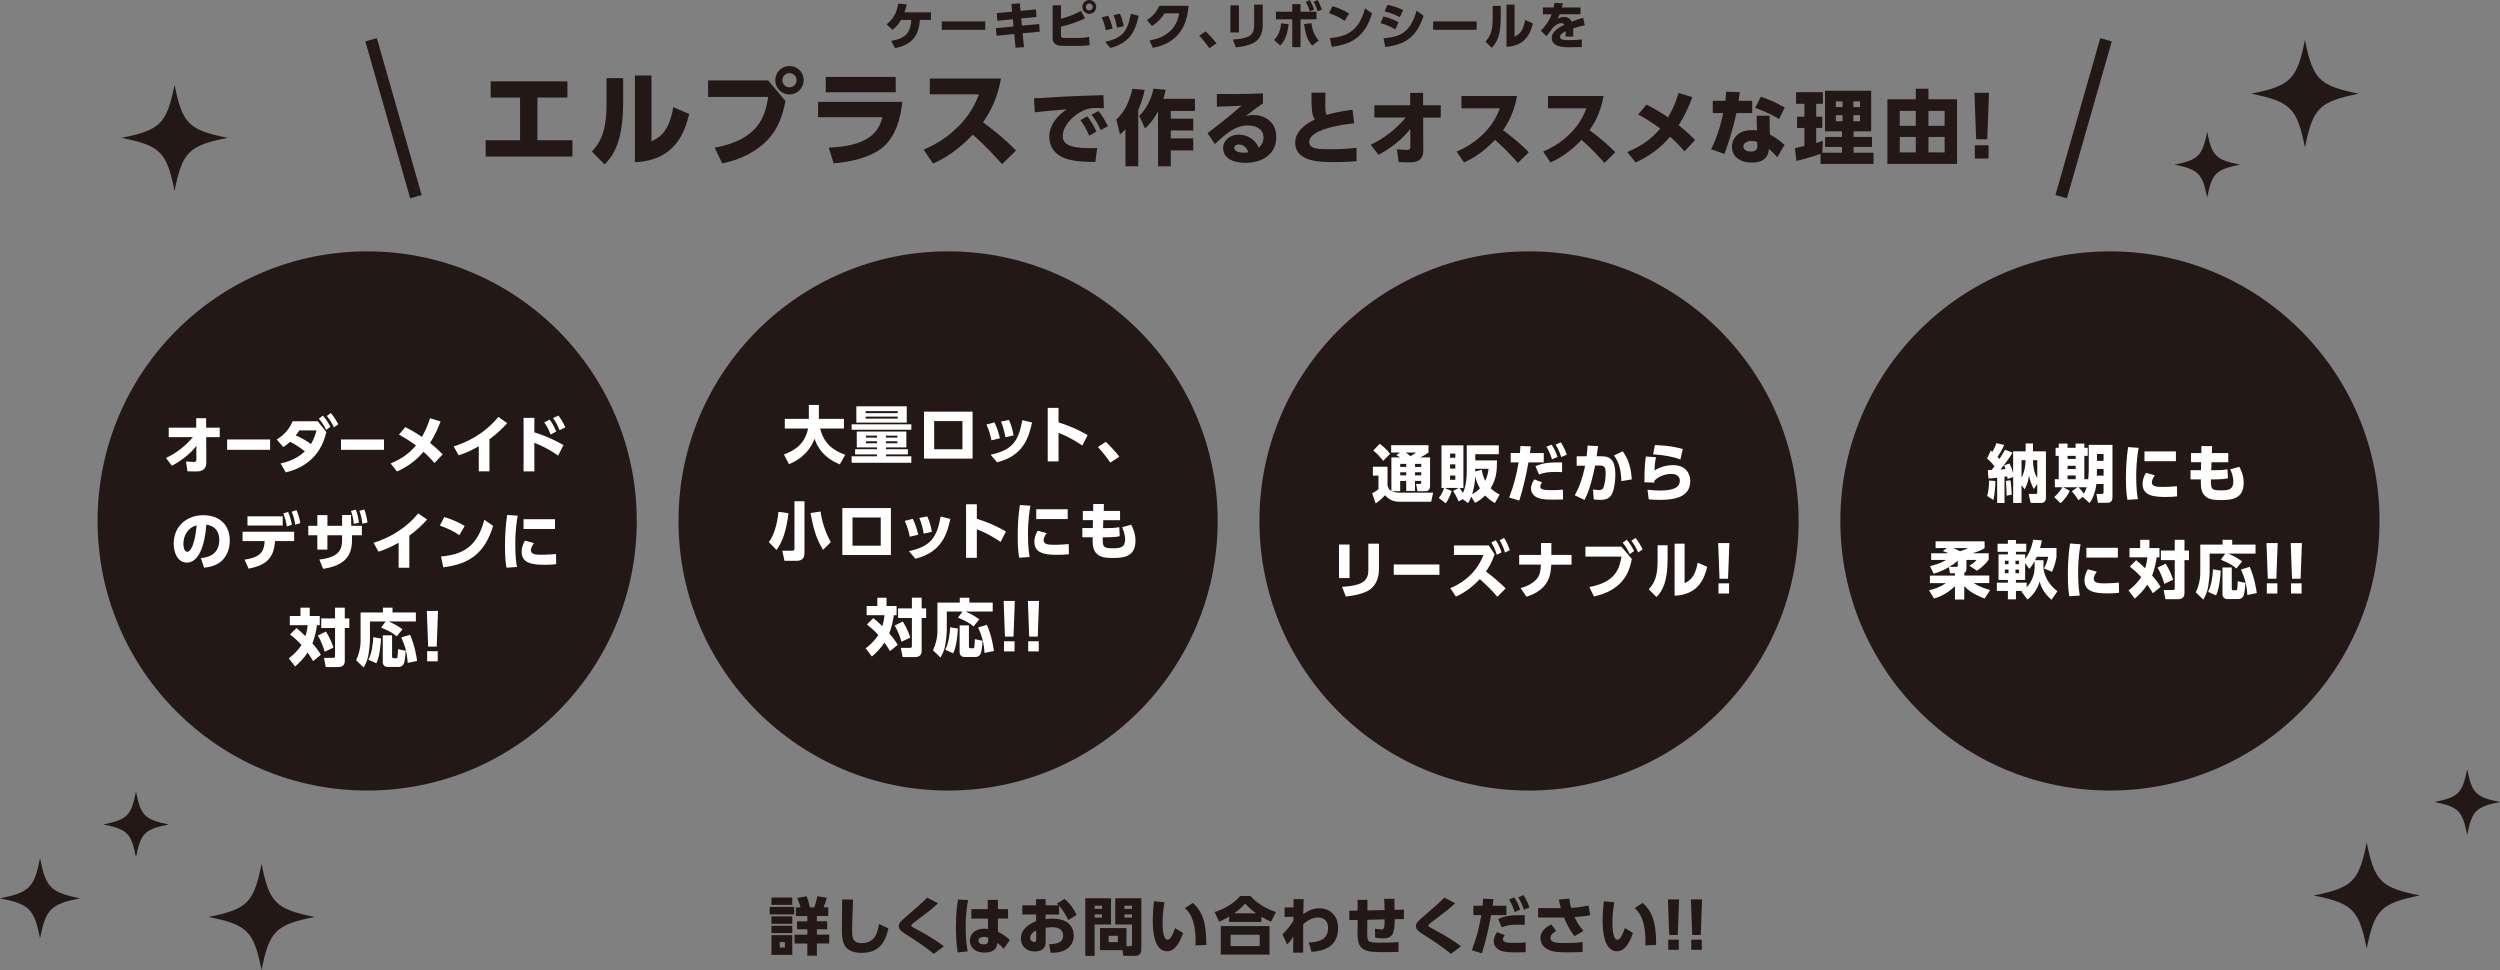 <?xml version="1.0" encoding="UTF-8"?><svg id="_デザイン" xmlns="http://www.w3.org/2000/svg" viewBox="0 0 836.45 324.56"><rect x="0" y="0" width="836.45" height="324.56" fill="#808080" stroke="none"/><defs><style>.cls-1{fill:#fff;}.cls-2{fill:#231815;}.cls-3{fill:none;stroke:#231815;stroke-miterlimit:10;stroke-width:4px;}</style></defs><g><path class="cls-2" d="M179.81,46.92h11.72v5.46h-29.04v-5.46h11.51v-14.28h-9.83v-5.42h25.68v5.42h-10.04v14.28Z"/><path class="cls-2" d="M208.5,33.97c0,11.83-2.48,17.42-6.23,21.03l-4.23-4.3c3.74-4.09,4.9-8.36,4.9-16.23v-8.33h5.56v7.84Zm9.48,13.3c2.24-1.05,5.88-2.8,7.28-11.41l5.32,2.27c-1.47,6.19-4.76,15.6-18.16,16.13V25.26h5.56v22.01Z"/><path class="cls-2" d="M257,26.91l5.81,6.89c-.98,5.04-2.55,9.31-5.81,12.81-3.39,3.64-8.57,6.72-15.36,8.05l-2.52-5.25c14.62-2.69,16.86-10.32,17.91-16.97h-20.12v-5.53h20.08Zm11.9-.07c0,2.62-2.13,4.76-4.76,4.76s-4.76-2.13-4.76-4.76,2.13-4.76,4.76-4.76,4.76,2.1,4.76,4.76Zm-7.14,0c0,1.33,1.05,2.38,2.38,2.38,1.26,0,2.38-1.02,2.38-2.38s-1.12-2.38-2.38-2.38c-1.33,0-2.38,1.08-2.38,2.38Z"/><path class="cls-2" d="M301.89,34.08c-.49,5.14-2.17,12.18-7.38,15.88-4.13,2.94-10.43,4.3-15.57,4.69l-1.68-5.25c9.55-.49,16.13-2.62,17.98-10.18h-21.52v-5.14h28.17Zm-2.2-8.33v5.11h-23.41v-5.11h23.41Z"/><path class="cls-2" d="M334.92,26.28c-1.33,7.28-3.95,11.65-6.02,14.62,4.55,3.43,7.03,5.46,11.06,9.45l-4.69,4.58c-1.96-2.17-5.21-5.88-9.8-9.87-2.2,2.31-6.86,6.89-13.3,9.66l-3.15-4.65c4.58-1.92,8.61-4.62,12.04-8.19,3.22-3.36,5.07-6.61,6.47-10.32h-16.44v-5.28h23.83Z"/><path class="cls-2" d="M369.33,36.2c-.85-.05-1.61-.08-2.21-.08-.9,0-2.3,.05-3.28,.36-3.88,1.15-8.26,5.17-8.26,9.02,0,2.57,2.05,4.07,9.05,4.07,1.29,0,1.91-.05,2.46-.08l-.6,4.7c-3.25-.03-5.93-.08-8.83-.82-5.77-1.45-6.59-5.5-6.59-7.6,0-3.72,2.41-6.89,5.85-9.21-2.43,.19-8.64,.74-10.72,1.01l-.25-4.7c1.78-.03,2.6-.08,5.77-.3,5.82-.38,11.13-.55,17.47-.74l.14,4.38Zm-5.55,2.71c1.23,1.5,2.08,3.04,3.06,5.11l-2.41,1.39c-.93-2.16-1.67-3.47-2.95-5.22l2.3-1.29Zm3.75-1.75c1.29,1.53,2.19,3.12,3.17,5.06l-2.43,1.31c-1.01-2.16-1.61-3.28-3.06-5.17l2.32-1.2Z"/><path class="cls-2" d="M376.57,43.28c-.77,.79-1.23,1.18-1.83,1.7l-1.26-5c1.26-1.18,3.88-3.61,5.41-10.28l4.1,.38c-.3,1.34-.87,3.83-2.16,6.75v18.81h-4.27v-12.36Zm13.45-13.26c-.16,.77-.38,1.78-.79,3.04h10.58v4.05h-8.09v2.6h7.52v3.94h-7.52v2.65h7.52v4.02h-7.52v5.33h-4.27v-18.4c-1.83,3.45-3.5,4.95-4.37,5.74l-1.91-4.21c2.19-2.11,4.05-5.44,4.76-9.11l4.1,.36Z"/><path class="cls-2" d="M422.56,34.59c-.74,.49-1.97,1.34-5.74,4.18,.74-.14,1.61-.3,2.54-.3,3.14,0,7.66,1.75,7.66,7.44,0,5.28-4.18,8.56-10.28,8.56s-7.52-2.93-7.52-4.92c0-2.52,2.24-4.51,5.3-4.51,2.84,0,5.52,1.72,6.62,4.35,1.61-1.29,1.61-3.04,1.61-3.36,0-2.68-2.24-4.05-5.17-4.05-4.21,0-7.08,2.43-11.1,6.23l-2.46-3.66c5.44-4.05,9.9-7.9,11.35-9.19-2.52,.16-3.66,.22-8.23,.33v-4.24c3.01,.03,8.26,.08,15.42-.19v3.34Zm-8.12,13.75c-.68,0-1.48,.36-1.48,1.07,0,1.56,2.46,1.67,3.28,1.67,.74,0,1.15-.08,1.48-.14-.68-1.61-1.75-2.6-3.28-2.6Z"/><path class="cls-2" d="M453.07,41.26c-4.79,.44-15.04,2.19-15.04,6.21,0,2.35,2.98,2.46,7,2.46,1.61,0,4.92-.03,8.83-.46l.03,4.46c-1.48,.11-3.91,.3-7.66,.3-4.35,0-12.88,0-12.88-6.51,0-3.8,3.5-6.29,6.59-7.77-.46-.66-.74-1.29-.9-2.43-.25-1.67-.25-4.27-.25-6.51h4.68c-.03,.98-.05,1.75-.05,3.64,0,2.24,0,2.98,.49,3.8,1.91-.6,3.99-1.09,8.61-1.75l.55,4.57Z"/><path class="cls-2" d="M459.84,39.34v-4.13h11.98v-4.13h4.32v4.13h5.91v4.13h-5.88l.03,11.1c0,3.88-3.34,3.88-4.62,3.88-.82,0-1.5-.03-3.58-.08l-.63-4.27c1.45,.11,2.65,.19,3.25,.19,.71,0,1.26-.11,1.26-.93l-.03-6.1c-1.78,2.35-5.06,5.69-10.64,8.67l-2.6-3.39c4.54-2.11,8.48-5.25,11.73-9.08h-10.5Z"/><path class="cls-2" d="M507.58,32.12c-1.04,5.69-3.09,9.11-4.7,11.43,3.55,2.68,5.5,4.27,8.64,7.38l-3.66,3.58c-1.53-1.7-4.07-4.59-7.66-7.71-1.72,1.8-5.36,5.39-10.39,7.55l-2.46-3.64c3.58-1.5,6.73-3.61,9.41-6.4,2.52-2.62,3.96-5.17,5.06-8.07h-12.85v-4.13h18.62Z"/><path class="cls-2" d="M536.53,32.12c-1.04,5.69-3.09,9.11-4.7,11.43,3.55,2.68,5.5,4.27,8.64,7.38l-3.66,3.58c-1.53-1.7-4.07-4.59-7.66-7.71-1.72,1.8-5.36,5.39-10.39,7.55l-2.46-3.64c3.58-1.5,6.73-3.61,9.41-6.4,2.52-2.62,3.96-5.17,5.06-8.07h-12.85v-4.13h18.62Z"/><path class="cls-2" d="M550.88,35c2.76,1.37,5.36,2.98,7.22,4.27,1.18-2.11,2.38-4.35,3.53-8.15l4.59,1.39c-.87,2.3-2.21,5.69-4.57,9.38,2.79,2.21,4.68,4.13,5.5,4.98l-3.55,3.77c-.74-.88-2.38-2.73-4.79-4.89-1.42,1.61-4.98,5.69-11.57,8.59l-2.79-3.47c4.87-2.13,7.71-4.02,11.05-7.85-3.64-2.71-6.07-3.99-7.41-4.7l2.79-3.31Z"/><path class="cls-2" d="M586.25,33.74v4.1h-5.3c-1.29,6.21-2.87,10.53-3.99,13.67l-4.46-1.59c.74-1.48,2.62-5.25,4.05-12.09h-3.5v-4.1h4.21c.19-1.59,.25-2.16,.27-3.04l4.57,.16c-.16,1.18-.22,1.5-.41,2.87h4.57Zm5.91,11.27c1.67,.82,3.77,2.38,4.92,3.47l-2.43,4.13c-1.18-1.37-2.05-2.13-2.84-2.79-.08,4.57-4.73,4.57-5.71,4.57-4.02,0-6.62-2.08-6.62-5.28,0-2.65,1.97-5.58,6.67-5.58,.77,0,1.34,.08,1.7,.14l-.11-4.95h4.32l.11,6.29Zm-4.21,2.54c-.41-.16-.96-.38-1.89-.38-1.34,0-2.76,.52-2.76,1.83,0,.52,.3,1.7,2.54,1.7,.82,0,2.11-.16,2.11-1.8v-1.34Zm7.3-7.74c-2.27-1.34-4.37-2.38-7.98-3.72l1.86-3.72c2.24,.74,4.73,1.7,8.01,3.61l-1.89,3.83Z"/><path class="cls-2" d="M609.13,51.46c-1.5,.6-6.18,1.97-8.09,2.38l-.49-4.27c.14-.03,2.71-.63,3.17-.74v-6.02h-2.46v-3.77h2.46v-4.32h-2.79v-3.88h8.97v3.88h-2.24v4.32h2.05v3.77h-2.05v5.03c1.2-.36,1.67-.55,2.24-.74l-.19,3.99h6.59v-1.94h-5.66v-3.34h5.66v-1.86h-5.69v-13.59h15.45v13.59h-5.88v1.86h6.15v3.34h-6.15v1.94h6.67v3.75h-17.72v-3.39Zm5.11-17.53v1.89h2.24v-1.89h-2.24Zm0,4.59v2.05h2.24v-2.05h-2.24Zm5.85-4.59v1.89h2.24v-1.89h-2.24Zm0,4.59v2.05h2.24v-2.05h-2.24Z"/><path class="cls-2" d="M654.79,33.22v21.63h-23.3v-21.63h9.49v-3.53h4.24v3.53h9.57Zm-13.81,3.88h-5.36v5h5.36v-5Zm0,8.72h-5.36v5.17h5.36v-5.17Zm9.65-8.72h-5.41v5h5.41v-5Zm0,8.72h-5.41v5.17h5.41v-5.17Z"/><path class="cls-2" d="M665.47,31.06l-.57,15.53h-3.72l-.57-15.53h4.87Zm-4.73,17.55h4.59v4.43h-4.59v-4.43Z"/></g><g><path class="cls-2" d="M298.18,13.68c3.93-.77,6.37-1.8,6.71-7h-3.45c-.61,1.04-1.38,2.18-2.82,3.32l-1.97-1.85c2.16-1.73,3.42-3.89,3.88-6.94l2.86,.27c-.2,.9-.36,1.5-.77,2.65h8.86v2.55h-3.69c-.41,4.79-2.12,8.18-8.33,9.42l-1.27-2.41Z"/><path class="cls-2" d="M329.65,7.17v2.8h-14.55v-2.8h14.55Z"/><path class="cls-2" d="M346.6,3.14l.2,2.53-5.13,.49,.24,2.41,5.78-.54,.19,2.57-5.73,.54,.46,4.64-2.82,.17-.44-4.55-5.91,.56-.24-2.55,5.9-.56-.22-2.41-5.17,.51-.2-2.57,5.12-.48-.25-2.57,2.82-.22,.24,2.52,5.18-.49Z"/><path class="cls-2" d="M354.98,6.26c1.33-.36,3.96-1.09,6.73-2.63l1.31,2.53c-2.58,1.19-5.27,2.14-8.04,2.75v2.86c0,.85,.19,.93,1.22,.93h4.44c1.44,0,2.7-.15,3.76-.39l.17,2.79c-1,.17-2.06,.24-3.08,.24h-5.83c-1.14,0-3.47-.05-3.47-2.75V1.77h2.79V6.26Zm11.78-3.94c0,1.27-1.04,2.31-2.31,2.31s-2.31-1.02-2.31-2.31,1.05-2.31,2.31-2.31,2.31,1.02,2.31,2.31Zm-3.47,0c0,.65,.53,1.16,1.16,1.16s1.16-.51,1.16-1.16-.53-1.16-1.16-1.16-1.16,.51-1.16,1.16Z"/><path class="cls-2" d="M369.96,10.1c-.14-.77-.48-2.41-1.34-4.28l2.14-.58c.78,1.46,1.21,3.13,1.5,4.32l-2.29,.54Zm-.2,3.91c5.81-1.31,7.5-3.5,8.58-9.37l2.63,.63c-.87,3.79-2.14,8.97-9.48,10.78l-1.73-2.04Zm3.99-4.74c-.25-1.34-.54-2.69-1.19-4.25l2.14-.42c.7,1.44,1.09,3.13,1.26,4.18l-2.21,.49Z"/><path class="cls-2" d="M384.61,13.53c3.23-.53,8.82-2.28,9.93-9.08h-4.88c-.97,1.5-2.23,3.01-4.22,4.25l-1.73-1.99c2.09-1.28,3.33-2.91,4.18-4.76h9.77c-.66,10.28-7.09,13.14-11.95,14.07l-1.1-2.5Z"/><path class="cls-2" d="M404.59,16.13c-.8-1.21-1.94-2.7-3.35-4.21l2.12-1.41c1.24,1.09,2.87,2.97,3.69,4.01l-2.46,1.61Z"/><path class="cls-2" d="M414.52,10.86h-2.86V1.79h2.86V10.86Zm7.96-2.29c0,2.55-1.07,4.78-3.11,5.81-1.5,.76-3.47,1.24-5.86,1.46l-1.02-2.6c4.67-.34,7.12-1.12,7.12-4.45V1.53h2.87v7.04Z"/><path class="cls-2" d="M426.26,13.38c1.5-1.44,2.21-3.48,2.38-5.57l2.5,.27c-.42,4.66-2.23,6.56-2.8,7.16l-2.07-1.85Zm8.87,2.38h-2.77V6.46h-5.46V3.93h5.46V1.38h2.77V3.93h5.34v2.53h-5.34V15.76Zm3.62-8.01c.41,2.36,.8,3.69,2.45,5.83l-2.19,1.68c-1.55-1.82-2.19-3.64-2.7-7.19l2.45-.32Zm-.56-7.73c.63,.95,.99,1.8,1.5,3.16l-1.43,.59c-.43-1.33-.71-1.97-1.39-3.14l1.33-.61Zm2.65-.02c.65,1.07,.94,1.79,1.43,3.2l-1.44,.58c-.37-1.29-.68-2.02-1.33-3.18l1.34-.59Z"/><path class="cls-2" d="M449.94,6.97c-1.72-1.14-3.2-1.85-5.3-2.58l1.21-2.31c.94,.27,3.04,.9,5.52,2.43l-1.43,2.46Zm-4.98,5.78c5.71-.49,9.77-2.46,11.73-9.94l2.38,1.65c-2.28,7.46-6.44,10.34-13.5,11.22l-.61-2.92Z"/><path class="cls-2" d="M466.86,9.83c-1.97-1.21-4-1.8-4.95-2.09l.95-2.23c1.39,.34,2.99,.76,5.05,1.92l-1.05,2.4Zm-3.93,2.99c5.81-.54,8.96-2.06,11.03-9.25l2.36,1.7c-2.52,7.56-6.51,9.65-12.82,10.47l-.58-2.92Zm5.44-7.07c-2.14-1.16-4.2-1.72-5.12-1.96l.99-2.19c1.99,.41,3.26,.85,5.22,1.77l-1.09,2.38Z"/><path class="cls-2" d="M494.06,7.17v2.8h-14.55v-2.8h14.55Z"/><path class="cls-2" d="M502.13,5.78c0,5.75-1.21,8.46-3.03,10.22l-2.06-2.09c1.82-1.99,2.38-4.06,2.38-7.89V1.97h2.7v3.81Zm4.61,6.46c1.09-.51,2.86-1.36,3.54-5.54l2.58,1.11c-.71,3.01-2.31,7.58-8.82,7.84V1.55h2.7V12.24Z"/><path class="cls-2" d="M528.81,2.5v2.28h-6.95c-.2,.51-.36,.8-.71,1.48,.71-.34,1.26-.6,2.09-.6,1.6,0,2.23,.77,2.6,1.58,.54-.2,2.31-.88,3.88-1.29l.49,2.52c-1.29,.27-2.19,.49-3.88,1.04,.03,.37,.08,1.19,.03,2.74h-2.55c.08-.95,.07-1.56,.05-1.77-.76,.37-1.89,.94-1.89,1.85,0,1.04,1.24,1.09,3.01,1.09,1.31,0,2.96-.05,4.27-.22v2.55c-2.53,.07-3.06,.07-3.66,.07-2.55,0-6.41-.09-6.41-3.14,0-2.28,2.63-3.6,4.28-4.42-.22-.39-.65-.51-1.07-.51-.99,0-2.33,.82-3.06,1.84-1.33,1.87-1.72,2.26-1.96,2.5l-1.82-1.85c1.14-1.16,2.57-2.72,3.6-5.44h-2.92V2.5h3.6c.14-.63,.2-.95,.29-1.55l2.8,.15c-.17,.78-.22,1-.34,1.39h6.2Z"/></g><g><circle class="cls-2" cx="122.85" cy="174.3" r="90.2"/><circle class="cls-2" cx="317.21" cy="174.3" r="90.2"/><circle class="cls-2" cx="511.58" cy="174.3" r="90.2"/><circle class="cls-2" cx="705.94" cy="174.3" r="90.2"/><g><path class="cls-1" d="M56.45,146.25v-3.17h9.2v-3.17h3.32v3.17h4.54v3.17h-4.51l.02,8.52c0,2.98-2.56,2.98-3.55,2.98-.63,0-1.15-.02-2.75-.06l-.48-3.28c1.11,.08,2.04,.15,2.5,.15,.55,0,.97-.08,.97-.71l-.02-4.68c-1.36,1.81-3.88,4.37-8.17,6.66l-1.99-2.6c3.49-1.62,6.51-4.03,9.01-6.97h-8.06Z"/><path class="cls-1" d="M90.37,147.04v3.46h-14.38v-3.46h14.38Z"/><path class="cls-1" d="M93.87,155.04c4.58-.86,7.12-3.11,8.15-4.03-2.44-1.87-3.84-2.62-4.98-3.19-.82,.76-1.39,1.22-2.25,1.76l-2.2-2.54c2.77-1.66,4.3-3.72,5.33-6.09h8.38l2.88,3.61c-.71,2.94-2.86,10.9-13.56,13.5l-1.74-3.02Zm6.28-11.04c-.59,.9-.84,1.22-1.2,1.68,2.16,.94,3.8,1.93,5.06,2.9,.67-1.07,1.26-2.23,1.89-4.58h-5.75Zm7.87-4.93c1.05,1.16,1.68,2.16,2.54,3.7l-1.43,1.07c-.8-1.58-1.28-2.39-2.46-3.78l1.34-.99Zm2.65-.88c1.05,1.18,1.55,2.04,2.52,3.74l-1.45,1.05c-.78-1.6-1.32-2.46-2.41-3.8l1.34-.99Z"/><path class="cls-1" d="M128.47,147.04v3.46h-14.38v-3.46h14.38Z"/><path class="cls-1" d="M135.62,142.91c2.12,1.05,4.12,2.29,5.54,3.28,.9-1.62,1.83-3.34,2.71-6.26l3.53,1.07c-.67,1.76-1.7,4.37-3.51,7.2,2.14,1.7,3.59,3.17,4.22,3.82l-2.73,2.9c-.57-.67-1.83-2.1-3.67-3.76-1.09,1.24-3.82,4.37-8.88,6.59l-2.14-2.67c3.74-1.64,5.92-3.09,8.48-6.03-2.79-2.08-4.66-3.06-5.69-3.61l2.14-2.54Z"/><path class="cls-1" d="M163.76,157.69h-3.57v-8.38c-3.15,1.83-5.5,2.6-6.72,3.02l-1.68-2.96c4.35-1.41,10.08-3.99,14.95-9.87l2.96,2.08c-1.43,1.58-2.96,3.17-5.94,5.4v10.71Z"/><path class="cls-1" d="M186.75,152.42c-2.27-1.53-4.56-2.94-7.96-4.26v9.57h-3.61v-17.93h3.61v4.85c4.87,1.55,7.96,3.25,9.74,4.28l-1.78,3.48Zm-2.86-12.03c.82,1.07,1.41,2.16,2.23,3.99l-1.89,1.01c-.65-1.66-1.2-2.71-2.14-4.07l1.81-.92Zm2.94-1.36c1.01,1.28,1.74,2.71,2.31,3.95l-1.91,.96c-.69-1.68-1.11-2.52-2.2-4.05l1.81-.86Z"/><path class="cls-1" d="M67.21,186.72c2.77-.21,6.15-1.43,6.15-6.03,0-3.65-2.23-4.91-4.35-5.12-.06,1.3-.8,12.66-6.51,12.66-3.11,0-4.39-3.44-4.39-6.3,0-6.19,4.7-9.55,9.89-9.55,6.11,0,8.88,3.91,8.88,8.46,0,1.57-.34,4.83-2.94,7.03-1.49,1.26-3.59,1.87-5.65,2.08l-1.09-3.23Zm-5.86-4.7c0,.71,.21,2.6,1.3,2.6,1.18,0,2.58-2.62,3.15-8.86-2.65,.65-4.45,3.15-4.45,6.26Z"/><path class="cls-1" d="M81.83,187.26c5.25-.82,6.55-2.58,6.72-6.24h-7.39v-3.11h17.26v3.11h-6.4c-.38,5.29-2.46,8.02-8.84,9.24l-1.34-3Zm12.77-14.51v3.09h-11.8v-3.09h11.8Zm1.78-1.49c.67,1.53,.97,2.73,1.28,4.32l-1.7,.57c-.27-1.74-.55-2.77-1.15-4.37l1.57-.52Zm2.81-.57c.63,1.36,.94,2.52,1.3,4.3l-1.7,.57c-.27-1.76-.55-2.73-1.2-4.35l1.6-.52Z"/><path class="cls-1" d="M109.55,183.88h-3.38v-4.79h-3.02v-3.17h3.02v-3.57h3.38v3.57h4.91v-3.61h2.98l.08,3.61h3.55v3.17h-3.3v1.7c0,5.4-2.71,8.48-9.66,9.53l-1.26-3.11c6.61-.74,7.6-3.38,7.6-6.43v-1.7h-4.91v4.79Zm9.49-13.37c.59,1.51,.82,2.69,1.07,4.39l-1.74,.38c-.19-1.79-.38-2.75-.94-4.33l1.62-.44Zm2.83-.06c.59,1.53,.78,2.46,1.09,4.37l-1.72,.4c-.21-1.79-.42-2.73-.99-4.3l1.62-.46Z"/><path class="cls-1" d="M136.95,189.95h-3.57v-8.38c-3.15,1.83-5.5,2.6-6.72,3.02l-1.68-2.96c4.35-1.41,10.08-3.99,14.95-9.87l2.96,2.08c-1.43,1.57-2.96,3.17-5.94,5.4v10.71Z"/><path class="cls-1" d="M153.71,179.05c-2.12-1.41-3.95-2.29-6.55-3.19l1.49-2.86c1.15,.34,3.76,1.11,6.82,3l-1.76,3.04Zm-6.15,7.14c7.05-.61,12.07-3.05,14.49-12.28l2.94,2.04c-2.81,9.22-7.96,12.77-16.67,13.86l-.76-3.61Z"/><path class="cls-1" d="M173.22,172.54c-.23,1.22-.82,4.49-.82,9.66,0,4.2,.38,6.51,.57,7.5l-3.51,.23c-.19-1.09-.5-3.11-.5-7.14,0-3.53,.21-7.01,.73-10.5l3.53,.25Zm5.42,9.17c-.71,.97-1.01,1.83-1.01,2.37,0,1.37,1.55,1.53,3.4,1.53,.65,0,3.19-.04,5-.25l.06,3.4c-.8,.11-1.97,.21-3.84,.21-4.45,0-7.71-.63-7.71-4.37,0-.74,.1-2,1.11-3.7l2.98,.8Zm7.05-8v3.28h-10.52v-3.28h10.52Z"/><path class="cls-1" d="M99.19,210.14c.71,.59,1.64,1.34,3.02,2.71,.55-1.87,.65-2.9,.73-3.67h-5.98v-3.09h3.57v-2.77h3.09v2.77h3.36v3.09h-.92c-.27,1.7-.65,3.8-1.53,6.09,1.7,1.91,2.46,3.19,2.83,3.82l-2.6,2.1c-.4-.67-.86-1.51-1.83-2.86-1.43,2.14-2.94,3.57-4.2,4.66l-2.1-2.73c1.11-.84,2.83-2.27,4.24-4.47-1.72-1.89-3.07-2.92-3.82-3.51l2.14-2.14Zm9.87,1.15c1.57,2.48,2.23,4.54,2.5,5.38l-2.94,1.39c-.29-1.09-1.13-3.61-2.29-5.42l2.73-1.34Zm6.3-7.98v3.59h1.51v3.21h-1.51v11.13c0,1.64-1.36,1.95-2.18,1.95h-4.18l-.61-3.09h3c.71,0,.71-.25,.71-.63v-9.36h-4.62v-3.21h4.62v-3.59h3.25Z"/><path class="cls-1" d="M129.05,207.93h-5.27v6.17c0,1.3-.25,3.23-.44,4.58-.34,2.37-1.18,3.78-1.68,4.64l-2.5-2.42c.94-2.02,1.49-4.2,1.49-6.42v-9.55h7.47v-1.62h3.21v1.62h7.81v3h-9.11c.38,.17,2.52,1.05,4.64,2.6l-1.95,2.39c-1.01-.88-2.04-1.64-5.21-2.94l1.53-2.06Zm-1.57,5.71c-.06,1.97-.48,6.09-1.55,8.27l-2.67-1.18c1.13-2.14,1.53-5.25,1.64-7.54l2.58,.44Zm.59-1.07h3.11v7.12c0,.34,.21,.53,.48,.53h.94c.13,0,.32,0,.38-.34,.1-.44,.17-2.14,.19-2.69l2.58,.54c-.04,.74-.23,3.51-.67,4.37-.52,1.01-1.45,1.05-1.7,1.05h-3.61c-.71,0-1.7-.34-1.7-1.66v-8.92Zm9.13-.21c1.6,3.78,2.14,7.16,2.35,8.78l-3.15,.65c-.19-3.19-.84-5.71-2.14-8.52l2.94-.9Z"/><path class="cls-1" d="M146.55,204.4l-.44,11.93h-2.86l-.44-11.93h3.74Zm-3.63,13.48h3.53v3.4h-3.53v-3.4Z"/></g><g><path class="cls-1" d="M262.29,152.05c3.44-1.26,6.99-3.34,8.08-8.67h-7.79v-3.23h8.04v-4.66h3.36v4.66h8.38v3.23h-7.96c1.3,5.06,4.22,7.24,8.4,8.8l-1.81,3.19c-2.56-1.05-6.55-3.13-8.46-8.55-2.1,5.52-6.53,7.62-8.55,8.5l-1.7-3.28Z"/><path class="cls-1" d="M304.91,141.97v1.81h-19.97v-1.81h19.97Zm-1.66,2.41v5.31h-6.82v.61h7.33v1.74h-7.33v.63h8.48v2.16h-19.97v-2.16h8.48v-.63h-7.31v-1.74h7.31v-.61h-6.76v-5.31h16.59Zm-16.73-8.44h16.86v5.46h-16.86v-5.46Zm13.84,2.29v-.67h-10.73v.67h10.73Zm-10.73,1.16v.67h10.73v-.67h-10.73Zm.1,6.36v.67h3.7v-.67h-3.7Zm0,1.89v.67h3.7v-.67h-3.7Zm6.7-1.89v.67h3.82v-.67h-3.82Zm0,1.89v.67h3.82v-.67h-3.82Z"/><path class="cls-1" d="M325.41,137.73v15.71h-16.25v-15.71h16.25Zm-3.4,3.15h-9.45v9.43h9.45v-9.43Z"/><path class="cls-1" d="M331.71,147.32c-.17-.94-.59-2.98-1.66-5.29l2.65-.71c.97,1.8,1.49,3.86,1.85,5.33l-2.83,.67Zm-.25,4.83c7.18-1.62,9.26-4.33,10.6-11.57l3.25,.78c-1.07,4.68-2.65,11.09-11.72,13.31l-2.14-2.52Zm4.93-5.86c-.31-1.66-.67-3.32-1.47-5.25l2.65-.53c.86,1.79,1.34,3.86,1.55,5.17l-2.73,.61Z"/><path class="cls-1" d="M362.12,149.07c-2.04-1.36-4.47-2.9-7.96-4.24v9.55h-3.61v-17.91h3.61v4.85c5.1,1.62,8.29,3.42,9.74,4.26l-1.78,3.49Z"/><path class="cls-1" d="M371.47,154.78c-.99-1.49-2.39-3.34-4.14-5.21l2.62-1.74c1.53,1.34,3.55,3.67,4.56,4.96l-3.04,2Z"/><path class="cls-1" d="M263.81,171.71c-.71,5.77-1.93,9.49-4.01,12.3l-2.54-2.62c1.83-2.46,2.86-6.53,3.19-10.14l3.36,.46Zm5.35-3.99v17.38c0,1.68-.9,2.54-2.6,2.54h-4.09l-.73-3.38h3.25c.69,0,.82-.29,.82-.73v-15.81h3.36Zm6.21,16.23c-1.83-3.04-3-5.73-4.18-12.32l3.36-.48c.27,2.44,1.43,6.82,3.42,10.23l-2.6,2.58Z"/><path class="cls-1" d="M298.08,169.99v15.71h-16.25v-15.71h16.25Zm-3.4,3.15h-9.45v9.43h9.45v-9.43Z"/><path class="cls-1" d="M304.38,179.58c-.17-.95-.59-2.98-1.66-5.29l2.65-.71c.97,1.81,1.49,3.86,1.85,5.33l-2.83,.67Zm-.25,4.83c7.18-1.62,9.26-4.33,10.6-11.57l3.25,.78c-1.07,4.68-2.65,11.09-11.72,13.31l-2.14-2.52Zm4.93-5.86c-.31-1.66-.67-3.32-1.47-5.25l2.65-.53c.86,1.79,1.34,3.86,1.55,5.16l-2.73,.61Z"/><path class="cls-1" d="M334.79,181.32c-2.04-1.36-4.47-2.9-7.96-4.24v9.55h-3.61v-17.91h3.61v4.85c5.1,1.62,8.29,3.42,9.74,4.26l-1.78,3.48Z"/><path class="cls-1" d="M344.76,169.21c-.23,1.22-.82,4.49-.82,9.66,0,4.2,.38,6.51,.57,7.5l-3.51,.23c-.19-1.09-.5-3.11-.5-7.14,0-3.53,.21-7.01,.73-10.5l3.53,.25Zm5.42,9.17c-.71,.97-1.01,1.83-1.01,2.37,0,1.37,1.55,1.53,3.4,1.53,.65,0,3.19-.04,5-.25l.06,3.4c-.8,.11-1.97,.21-3.84,.21-4.45,0-7.71-.63-7.71-4.37,0-.74,.1-2,1.11-3.7l2.98,.8Zm7.05-8v3.28h-10.52v-3.28h10.52Z"/><path class="cls-1" d="M374.75,170.97v3.07h-5.61l-.08,2.67h.36c1.93,0,3.97-.04,5.06-.36l.17,3.04c-.88,.25-2.62,.38-5.21,.38h-.48c-.06,3.19,.06,3.67,3.44,3.67,2.35,0,4.05-.23,4.05-2.96,0-1.47-.5-2.9-1.03-4.09l3.04-.84c.4,.76,1.45,2.71,1.45,5.35,0,5.54-4.22,5.79-7.68,5.79-2.75,0-4.12-.36-5.17-1.32-1.36-1.26-1.53-2.81-1.49-5.61h-3.44v-3.07h3.49l.06-2.67h-3.4v-3.07h3.46l.04-2.33,3.57,.02-.08,2.31h5.48Z"/><path class="cls-1" d="M292.19,206.8c.71,.59,1.64,1.34,3.02,2.71,.55-1.87,.65-2.9,.73-3.67h-5.98v-3.09h3.57v-2.77h3.09v2.77h3.36v3.09h-.92c-.27,1.7-.65,3.8-1.53,6.09,1.7,1.91,2.46,3.19,2.83,3.82l-2.6,2.1c-.4-.67-.86-1.51-1.83-2.86-1.43,2.14-2.94,3.57-4.2,4.66l-2.1-2.73c1.11-.84,2.83-2.27,4.24-4.47-1.72-1.89-3.07-2.92-3.82-3.51l2.14-2.14Zm9.87,1.15c1.57,2.48,2.23,4.54,2.5,5.38l-2.94,1.39c-.29-1.09-1.13-3.61-2.29-5.42l2.73-1.34Zm6.3-7.98v3.59h1.51v3.21h-1.51v11.13c0,1.64-1.36,1.95-2.18,1.95h-4.18l-.61-3.09h3c.71,0,.71-.25,.71-.63v-9.36h-4.62v-3.21h4.62v-3.59h3.25Z"/><path class="cls-1" d="M322.05,204.6h-5.27v6.17c0,1.3-.25,3.23-.44,4.58-.34,2.37-1.18,3.78-1.68,4.64l-2.5-2.41c.94-2.02,1.49-4.2,1.49-6.42v-9.55h7.47v-1.62h3.21v1.62h7.81v3h-9.11c.38,.17,2.52,1.05,4.64,2.6l-1.95,2.39c-1.01-.88-2.04-1.64-5.21-2.94l1.53-2.06Zm-1.57,5.71c-.06,1.97-.48,6.09-1.55,8.27l-2.67-1.18c1.13-2.14,1.53-5.25,1.64-7.54l2.58,.44Zm.59-1.07h3.11v7.12c0,.34,.21,.53,.48,.53h.94c.13,0,.31,0,.38-.34,.1-.44,.17-2.14,.19-2.69l2.58,.54c-.04,.74-.23,3.51-.67,4.37-.52,1.01-1.45,1.05-1.7,1.05h-3.61c-.71,0-1.7-.34-1.7-1.66v-8.92Zm9.13-.21c1.6,3.78,2.14,7.16,2.35,8.78l-3.15,.65c-.19-3.19-.84-5.71-2.14-8.52l2.94-.9Z"/><path class="cls-1" d="M339.54,201.07l-.44,11.93h-2.86l-.44-11.93h3.74Zm-3.63,13.48h3.53v3.4h-3.53v-3.4Z"/><path class="cls-1" d="M347.65,201.07l-.44,11.93h-2.86l-.44-11.93h3.74Zm-3.63,13.48h3.53v3.4h-3.53v-3.4Z"/></g><g><path class="cls-1" d="M465.69,164.34c.67,.32,1.7,.5,2.58,.5h11.23l-.65,3.02h-11.02c-.9,0-2.86-.32-4.43-2.18-.46,.52-1.7,1.83-3.13,2.75l-1.18-3.4c.82-.38,1.49-.82,2.12-1.34v-4.56h-1.87v-2.98h4.91l-.02,6.13c.13,.59,.29,1.45,1.3,1.97v-11.21h2.96c-.29-.19-.57-.36-1.3-.78l1.26-.86h-3v-2.44h12.49v2.44c-.48,.36-1.09,.82-2.77,1.64h3.3v9.47c0,.88-.32,1.83-1.64,1.83h-2.56l-.48-2.42h1.26c.34,0,.46-.15,.46-.5v-.52h-2.08v3.36h-2.94v-3.36h-2.02v3.44h-2.79Zm-4.07-15.85c1.13,.8,2.58,2.12,3.49,3.36l-2.33,2.33c-1.41-1.74-2.02-2.44-3.32-3.44l2.16-2.25Zm6.87,6.7v1.03h2.02v-1.03h-2.02Zm0,2.81v1.03h2.02v-1.03h-2.02Zm1.91-6.59c.15,.13,1.01,.8,1.49,1.22,.97-.55,1.22-.69,1.87-1.22h-3.36Zm3.04,3.78v1.03h2.08v-1.03h-2.08Zm0,2.81v1.03h2.08v-1.03h-2.08Z"/><path class="cls-1" d="M489.42,167.01l-1.41,.73c-.46-1.22-1.43-2.86-1.83-3.49l1.85-.99h-4.64l2.29,1.01c-.29,.97-.99,2.88-1.99,4.12l-2.31-1.8c1.01-1.09,1.58-2.65,1.76-3.32h-.84v-14.28h7.33v14.28h-1.26c.55,.76,.82,1.22,1.11,1.66,1.03-2.27,1.26-4.96,1.26-7.2v-8.73h10.73v2.96h-7.87v2.08h7.26c0,3.8-.21,6.07-2.1,9.32,1.09,1.11,2.23,1.72,3,2.12l-1.6,2.83c-.65-.38-1.91-1.13-3.28-2.54-1.11,1.2-2.23,1.89-3.38,2.48l-1.24-2.1c-.34,.92-.67,1.51-1.05,2.18l-1.81-1.32Zm-4.26-15.24v1.37h1.76v-1.37h-1.76Zm0,3.59v1.43h1.76v-1.43h-1.76Zm0,3.74v1.43h1.76v-1.43h-1.76Zm7.39,6.26c1.34-.71,2.14-1.49,2.6-1.95-.84-1.49-1.28-2.81-1.57-3.95-.11,2.46-.63,4.66-1.03,5.9Zm1.05-7.64l2.18-.55c.17,1.13,.44,2.31,1.15,3.72,.82-1.68,.99-3.11,1.11-4.03h-4.45v.86Z"/><path class="cls-1" d="M504.94,166.46c1.91-5.1,2.42-7.68,3.17-11.76h-2.65v-3.13h3.07c.08-.78,.1-1.2,.19-2.35l3.46,.13c-.13,1.05-.15,1.22-.29,2.23h4.62v3.13h-5.12c-.82,4.54-1.95,9.43-3.07,12.77l-3.38-1.01Zm11.02-5.04c-.55,.67-.61,1.11-.61,1.34,0,.92,.84,1.24,3.61,1.24,.48,0,2.37,0,3.95-.19l.06,3.3c-.86,.04-1.64,.06-3.25,.06-3.32,0-4.68-.23-5.96-1.01-.86-.55-1.51-1.53-1.51-2.69,0-1.45,.78-2.58,1.13-3.09l2.58,1.03Zm6.68-3.44c-.57-.04-1.32-.08-2.35-.08-2.33,0-3.74,.25-5.37,.86l-1.18-2.79c2.67-1.09,4.24-1.28,8.9-1.26v3.28Zm-3.49-9.22c.92,1.37,1.51,2.79,1.97,4.12l-1.85,.8c-.55-1.74-1.01-2.77-1.87-4.2l1.74-.71Zm3.07-.76c1.01,1.49,1.62,3.07,2,4.12l-1.85,.8c-.59-1.76-1.05-2.79-1.89-4.18l1.74-.73Z"/><path class="cls-1" d="M526.86,165.73c1.37-2.29,2.58-5.56,3.49-9.91l-2.83,.02v-3.19h3.34c.15-1.41,.27-2.5,.31-3.57l3.51,.19c-.15,1.28-.23,1.91-.46,3.38h1.68c3.36,0,4.56,1.95,4.56,6.15,0,1.64-.25,4.51-1.01,6.21-.82,1.85-2.27,2.23-4.01,2.23-1.09,0-1.91-.11-2.2-.15l-.25-3.34c.57,.1,1.34,.23,1.97,.23,.92,0,1.34-.34,1.57-.99,.48-1.36,.69-3.13,.69-4.58,0-1.89-.27-2.65-1.97-2.65h-1.55c-.65,3.3-1.85,8.46-3.57,11.51l-3.25-1.55Zm15.62-4.75c-.06-4.43-1.22-6.82-2.46-8.59l2.88-1.39c1.11,1.49,2.75,4.05,3.07,9.39l-3.49,.59Z"/><path class="cls-1" d="M554.08,152.99c-.27,1.24-.44,2.04-.52,4.41,.67-.4,2.96-1.78,6.15-1.78,4.58,0,5.82,3.15,5.82,5.29,0,5.48-5.31,6.34-10.18,6.34-1.93,0-2.86-.11-3.72-.17l-.4-3.23c.84,.08,2.5,.27,4.28,.27,5.29,0,6.53-1.55,6.53-3.3,0-2.12-2.23-2.27-2.79-2.27-2.12,0-4.49,.9-5.75,2.33,0,.34,0,.42-.02,.59l-3.3-.11c.06-5.46,.21-6.45,.5-8.63l3.4,.25Zm8.13,.76c-2.16-.88-5.21-1.49-9.11-1.74l.59-3.09c1.99,.06,5.5,.21,9.34,1.32l-.82,3.51Z"/><path class="cls-1" d="M451.53,193.41h-3.53v-11.21h3.53v11.21Zm9.83-2.83c0,3.15-1.32,5.9-3.84,7.18-1.85,.94-4.28,1.53-7.24,1.81l-1.26-3.21c5.77-.42,8.8-1.38,8.8-5.5v-8.97h3.55v8.69Z"/><path class="cls-1" d="M481.6,188.86v3.46h-15.28v-3.46h15.28Z"/><path class="cls-1" d="M500.07,185.43c-.86,2.67-1.87,4.26-2.9,5.79,3.07,2.31,4.64,3.74,6.59,5.65l-2.77,2.79c-2.39-2.71-3.04-3.32-5.86-5.9-1.97,2.1-4.77,4.43-8,5.84l-1.89-2.81c2.14-.88,8.31-3.78,11.09-11.11h-9.87v-3.17h11.67l1.93,2.92Zm.4-4.68c.97,1.45,1.53,2.94,1.93,4.05l-1.6,.82c-.55-1.72-.95-2.65-1.83-4.12l1.49-.76Zm2.77-.76c.86,1.34,1.3,2.41,1.91,4.07l-1.6,.82c-.54-1.72-.94-2.67-1.8-4.14l1.49-.76Z"/><path class="cls-1" d="M525.81,185.69v3.23l-6.78,.02c-.21,3.15-.53,8.25-8.31,10.71l-1.95-2.88c2.37-.67,4.47-1.8,5.56-3.28,1.03-1.38,1.13-2.69,1.22-4.58h-7.26v-3.23h7.31v-4.01h3.46v4.01h6.76Z"/><path class="cls-1" d="M542.49,182.89l3.49,4.14c-.36,1.81-1.01,4.95-3.49,7.69-1.8,1.99-4.91,3.99-9.2,4.83l-1.51-3.15c8.71-1.6,10.1-6.15,10.73-10.18h-12.05v-3.32h12.03Zm1.79-2.29c.95,1.07,1.66,2.2,2.46,3.76l-1.45,1.03c-.78-1.64-1.28-2.44-2.37-3.84l1.37-.94Zm2.94-.61c.97,1.15,1.53,2.16,2.37,3.84l-1.49,.99c-.74-1.64-1.24-2.52-2.27-3.91l1.39-.92Z"/><path class="cls-1" d="M557.94,187.13c0,7.1-1.49,10.46-3.74,12.62l-2.54-2.58c2.25-2.46,2.94-5.02,2.94-9.74v-5h3.34v4.7Zm5.69,7.98c1.34-.63,3.53-1.68,4.37-6.84l3.19,1.36c-.88,3.72-2.86,9.37-10.9,9.68v-17.41h3.34v13.21Z"/><path class="cls-1" d="M578.61,181.7l-.44,11.93h-2.86l-.44-11.93h3.74Zm-3.63,13.48h3.53v3.4h-3.53v-3.4Z"/></g><g><path class="cls-1" d="M664.83,165.9c.36-1.07,.61-2.23,.69-5.14l2.1,.19c0,.5-.06,3.74-.69,6.34l-2.1-1.39Zm5.84,2.39h-2.46v-8.44c-1.64,.19-2.33,.23-2.92,.25l-.21-2.83c.67-.02,.92-.02,1.3-.04,.19-.23,.44-.54,.94-1.24-1.32-1.62-2.06-2.2-2.48-2.56l1.24-2.69c.27,.19,.34,.25,.55,.42,.48-.84,.94-1.74,1.34-2.9l2.58,.61c-.65,1.76-2.02,3.7-2.21,3.97,.32,.36,.46,.52,.63,.74,.86-1.28,1.38-2.23,1.87-3.11l2.52,.96c-1.16,2.02-2.6,3.84-4.07,5.65,.27-.02,1.6-.11,1.72-.13-.17-.55-.27-.82-.46-1.26l1.79-.61c.4,.8,.8,1.68,1.22,3.21v-7.29h4.18v-2.62h2.46v2.62h4.33v15.54c0,.82-.34,1.74-1.62,1.74h-3.49l-.67-3.02h2.27c.46,0,.61-.04,.61-.59v-2.75l-1.13,1.68c-1.01-1.6-1.45-3.7-1.62-4.45-.17,1.24-.61,3.15-1.49,4.56l-1.03-1.41v5.98h-2.79v-8.67l-1.87,.65c-.08-.55-.1-.65-.13-.86-.15,.02-.71,.11-.9,.13v8.75Zm.69-2.46c.02-1.83-.17-4.37-.23-4.93l1.55-.21c.12,.9,.38,3.28,.42,4.81l-1.74,.34Zm5-6.03c.97-1.76,1.3-3.8,1.37-5.82h-1.37v5.82Zm3.84-5.82c0,2.08,.36,4.18,1.43,5.98v-5.98h-1.43Z"/><path class="cls-1" d="M696.81,166.23l-1.39,1.15c-.53-.9-1.49-2.22-2.23-3.04l1.95-1.32h-4.83l2.2,1.2c-.34,.86-1.68,3.02-3.13,4.12l-2.1-2.06c1.22-.9,2.33-2.56,2.77-3.25h-2.54v-2.69h1.3v-7.81h-1.05v-2.71h1.05v-1.39h2.94v1.39h2.71v-1.39h2.92v1.39h1.13v2.71h-1.13v7.81h1.28c.19-1.49,.19-2.96,.19-3.28v-8.21h7.94v17.47c0,1.83-1.07,1.91-2.02,1.91h-2.83l-.52-2.96h1.78c.61,0,.61-.4,.61-.76v-2.58h-2.41c-.25,2.44-1.13,4.89-2.27,6.38l-2.33-2.08Zm-5.04-13.71v1.03h2.71v-1.03h-2.71Zm0,3.32v1.11h2.71v-1.11h-2.71Zm0,3.25v1.24h2.71v-1.24h-2.71Zm3.63,3.93c.67,.63,1.51,1.7,1.83,2.16,.59-1.03,.78-1.68,.92-2.16h-2.75Zm6.21-6.11l-.06,2.23h2.27v-2.23h-2.2Zm0-5v2.29h2.2v-2.29h-2.2Z"/><path class="cls-1" d="M715.55,149.84c-.23,1.22-.82,4.49-.82,9.66,0,4.2,.38,6.51,.57,7.5l-3.51,.23c-.19-1.09-.5-3.11-.5-7.14,0-3.53,.21-7.01,.73-10.5l3.53,.25Zm5.42,9.18c-.71,.97-1.01,1.83-1.01,2.37,0,1.36,1.55,1.53,3.4,1.53,.65,0,3.19-.04,5-.25l.06,3.4c-.8,.11-1.97,.21-3.84,.21-4.45,0-7.71-.63-7.71-4.37,0-.74,.11-2,1.11-3.7l2.98,.8Zm7.05-8v3.28h-10.52v-3.28h10.52Z"/><path class="cls-1" d="M745.53,151.6v3.07h-5.61l-.08,2.67h.36c1.93,0,3.97-.04,5.06-.36l.17,3.04c-.88,.25-2.62,.38-5.21,.38h-.48c-.06,3.19,.06,3.67,3.44,3.67,2.35,0,4.05-.23,4.05-2.96,0-1.47-.5-2.9-1.03-4.09l3.04-.84c.4,.76,1.45,2.71,1.45,5.35,0,5.54-4.22,5.79-7.68,5.79-2.75,0-4.12-.36-5.17-1.32-1.36-1.26-1.53-2.81-1.49-5.61h-3.44v-3.07h3.49l.06-2.67h-3.4v-3.07h3.46l.04-2.33,3.57,.02-.08,2.31h5.48Z"/><path class="cls-1" d="M657.19,192.57h8.38v2.52h-5.14c.63,.46,2.16,1.45,5.46,2.31l-1.89,2.86c-4.33-1.68-5.9-3.17-6.8-4.18v4.51h-3.11v-4.49c-.31,.32-2.98,3.07-7.01,4.16l-1.66-2.77c1.13-.27,3.42-.84,5.65-2.39h-5.35v-2.52h8.38v-.78h-1.7l-.31-2.06c-2.48,1.45-4.16,1.93-5.12,2.21l-1.24-2.54c1.51-.36,3.34-.86,5.42-2.06h-5.02v-2.23h5.82c-.53-.25-1.43-.61-1.93-.76l1.41-.99h-3.82v-2.25h16.4v2.29c-.99,.67-2.39,1.18-3.95,1.7h5.31v2.14c-1.34,1.87-2.88,3.02-3.93,3.7l-2.52-1.68c.73-.4,1.78-1.13,2.39-1.93h-3.38v3c0,.94-.38,1.18-.71,1.3v.92Zm-2.16-4.96c-.67,.61-1.47,1.22-2.86,2.06h2.33c.42,0,.53-.11,.53-.57v-1.49Zm-1.53-4.24c.86,.36,1.45,.61,2.29,1.07,1.62-.5,2.02-.69,2.64-1.07h-4.93Z"/><path class="cls-1" d="M683.71,187.41v2.27c0,1.47,.59,3.38,1.76,5.1,1.09,1.62,2.27,2.54,2.9,3.04l-1.97,2.86c-2.75-2.35-3.57-4.64-3.97-6.07-.9,2.83-2.46,4.72-4.07,5.98l-2.02-2.62c.19-.13,.23-.17,.36-.25h-2.21v2.81h-2.69v-2.81h-3.7v-2.77h3.7v-.92h-3.13v-8.54h3.13v-.88h-3.46v-2.69h3.46v-1.26h2.69v1.26h3.46v2.69h-3.46v.88h3.09v1.55c2.02-2.81,2.5-5.56,2.67-6.47l2.94,.23c-.17,.84-.32,1.51-.63,2.54h5.5v2.98c-.19,1.43-.84,3.63-1.51,5l-2.67-1.15c.63-1.11,1.22-2.77,1.41-3.88h-3.82c-.29,.65-.42,.86-.57,1.13h2.81Zm-12.91,.19v1.18h1.2v-1.18h-1.2Zm0,2.96v1.22h1.2v-1.22h-1.2Zm3.53-2.96v1.18h1.18v-1.18h-1.18Zm0,2.96v1.22h1.18v-1.22h-1.18Zm6.42-2.83c-.92,1.68-1.45,2.23-1.81,2.6l-1.37-1.93v5.63h-3.09v.92h3.61v1.53c1.66-1.81,2.65-4.16,2.65-6.59v-2.16Z"/><path class="cls-1" d="M696.12,182.1c-.23,1.22-.82,4.49-.82,9.66,0,4.2,.38,6.51,.57,7.5l-3.51,.23c-.19-1.09-.5-3.11-.5-7.14,0-3.53,.21-7.01,.73-10.5l3.53,.25Zm5.42,9.18c-.71,.96-1.01,1.83-1.01,2.37,0,1.36,1.55,1.53,3.4,1.53,.65,0,3.19-.04,5-.25l.06,3.4c-.8,.1-1.97,.21-3.84,.21-4.45,0-7.71-.63-7.71-4.37,0-.73,.11-1.99,1.11-3.7l2.98,.8Zm7.05-8v3.28h-10.52v-3.28h10.52Z"/><path class="cls-1" d="M714.71,187.43c.71,.59,1.64,1.34,3.02,2.71,.55-1.87,.65-2.9,.74-3.67h-5.98v-3.09h3.57v-2.77h3.09v2.77h3.36v3.09h-.92c-.27,1.7-.65,3.8-1.53,6.09,1.7,1.91,2.46,3.19,2.83,3.82l-2.6,2.1c-.4-.67-.86-1.51-1.83-2.86-1.43,2.14-2.94,3.57-4.2,4.66l-2.1-2.73c1.11-.84,2.83-2.27,4.24-4.47-1.72-1.89-3.07-2.92-3.82-3.51l2.14-2.14Zm9.87,1.16c1.57,2.48,2.23,4.54,2.5,5.38l-2.94,1.38c-.29-1.09-1.13-3.61-2.29-5.42l2.73-1.34Zm6.3-7.98v3.59h1.51v3.21h-1.51v11.13c0,1.64-1.37,1.95-2.18,1.95h-4.18l-.61-3.09h3c.71,0,.71-.25,.71-.63v-9.36h-4.62v-3.21h4.62v-3.59h3.25Z"/><path class="cls-1" d="M744.57,185.22h-5.27v6.17c0,1.3-.25,3.23-.44,4.58-.34,2.37-1.18,3.78-1.68,4.64l-2.5-2.42c.94-2.02,1.49-4.2,1.49-6.42v-9.55h7.47v-1.62h3.21v1.62h7.81v3h-9.11c.38,.17,2.52,1.05,4.64,2.6l-1.95,2.39c-1.01-.88-2.04-1.64-5.21-2.94l1.53-2.06Zm-1.57,5.71c-.06,1.97-.48,6.09-1.55,8.27l-2.67-1.18c1.13-2.14,1.53-5.25,1.64-7.54l2.58,.44Zm.59-1.07h3.11v7.12c0,.34,.21,.52,.48,.52h.95c.12,0,.31,0,.38-.34,.11-.44,.17-2.14,.19-2.69l2.58,.55c-.04,.73-.23,3.51-.67,4.37-.52,1.01-1.45,1.05-1.7,1.05h-3.61c-.71,0-1.7-.34-1.7-1.66v-8.92Zm9.13-.21c1.6,3.78,2.14,7.16,2.35,8.78l-3.15,.65c-.19-3.19-.84-5.71-2.14-8.53l2.94-.9Z"/><path class="cls-1" d="M762.06,181.7l-.44,11.93h-2.86l-.44-11.93h3.74Zm-3.63,13.48h3.53v3.4h-3.53v-3.4Z"/><path class="cls-1" d="M770.17,181.7l-.44,11.93h-2.86l-.44-11.93h3.74Zm-3.63,13.48h3.53v3.4h-3.53v-3.4Z"/></g></g><g><path class="cls-2" d="M265.73,303.43v2.52h-8.19v-2.52h8.19Zm-.65-3.13v2.46h-6.97v-2.46h6.97Zm0,6.3v2.48h-6.97v-2.48h6.97Zm0,3.15v2.44h-6.97v-2.44h6.97Zm0,3.13v6.61h-6.97v-6.61h6.97Zm-2.48,2.31h-1.7v1.83h1.7v-1.83Zm7.52,4.58v-4.09h-4.28v-2.96h4.28v-1.8h-3.46v-2.67h3.46v-1.76h-3.82v-2.9h1.53c-.23-1.03-.63-2.04-1.07-3.15l3.11-.57c.44,1.07,.8,2.08,1.09,3.72h1.45c.5-1.24,.78-2.29,1.03-3.72l3.21,.48c-.29,1.03-.55,1.85-1.11,3.23h1.57v2.9h-3.8v1.76h3.46v2.67h-3.46v1.8h4.14v2.96h-4.14v4.09h-3.19Z"/><path class="cls-2" d="M285.41,300.99c-.17,3-.31,9.8-.31,10.5,0,2.33,.29,4.05,3.21,4.05,4.64,0,5.33-3.84,5.79-6.4l3.13,1.49c-1.28,6.11-4.39,8.17-8.92,8.17-5.71,0-6.63-3.23-6.63-7.41,0-1.66,.08-8.96,.1-10.46l3.63,.06Z"/><path class="cls-2" d="M312.42,319.15c-2.96-2.5-6.13-4.51-9.74-6.82-1.57-1.01-1.97-1.66-1.97-2.44,0-1.09,.73-1.72,2.25-3.02,4.79-4.14,5.31-4.6,7.26-6.55l3.65,1.89c-2.33,2.14-3.38,2.94-7.92,6.34-.69,.5-1.05,.78-1.05,1.09,0,.34,.25,.46,.92,.82,6.38,3.4,8.99,5.35,9.97,6.17l-3.38,2.52Z"/><path class="cls-2" d="M323.95,301.16c-.27,1.22-.86,3.93-.86,8.99,0,4.45,.46,6.95,.69,8.15l-3.36,.38c-.48-2.98-.59-5.94-.59-8.48,0-5.12,.5-7.96,.73-9.26l3.38,.23Zm13.33,3.02v3.15h-3.4l.02,4.41c1.55,.73,3.25,2.02,3.97,2.77l-2.06,2.92c-.73-.86-1.01-1.07-2.12-1.97-.04,.78-.27,1.47-.8,2.08-.65,.73-1.89,1.18-3.55,1.18-3.3,0-4.85-1.93-4.85-4.03s1.7-3.97,4.79-3.97c.67,0,.99,.06,1.3,.13l-.02-3.51h-5.58v-3.15h5.5v-3.11h3.4v3.11h3.4Zm-6.63,9.57c-.36-.15-.73-.3-1.39-.3-.99,0-1.89,.4-1.89,1.28,0,.71,.63,1.24,1.76,1.24,1.51,0,1.51-.9,1.51-1.3v-.92Z"/><path class="cls-2" d="M354.35,305.99h-4.51v1.55c.46-.08,1.11-.19,2.2-.19,2.18,0,4.07,.46,5.27,1.43,1.32,1.07,1.95,2.67,1.95,4.24,0,1.26-.44,3.86-3.44,5.1-1.2,.5-2.67,.67-4.3,.67l-.48-2.88c3.4-.04,4.68-1.03,4.68-2.9,0-2.23-1.99-2.79-3.55-2.79-.86,0-1.93,.15-2.33,.21v4.87c0,2.6-2.12,3.04-3.57,3.04-3.53,0-4.7-2.46-4.7-4.3,0-3.67,3.65-5.23,5.08-5.84v-2.23h-4.6v-3.06h4.6v-2.08h3.19v2.08h4.37c-.21-.23-.36-.36-.61-.59l2.56-1.55c2.02,1.6,3.23,3.65,4.05,5.35l-2.79,1.7c-.92-1.83-1.97-3.57-3.07-4.77v2.92Zm-7.66,5.33c-.44,.23-2.02,1.01-2.02,2.52,0,.96,.82,1.32,1.36,1.32,.65,0,.65-.36,.65-.73v-3.11Z"/><path class="cls-2" d="M363.11,300.55h8.63v8.76h-5.5v10.5h-3.13v-19.25Zm3.15,2.48v1.05h2.44v-1.05h-2.44Zm0,2.9v1.09h2.44v-1.09h-2.44Zm10.64,10.64h1.26c.52,0,.59-.12,.59-.61v-6.66h-5.61v-8.76h8.73v17.01c0,2.14-1.34,2.25-2.08,2.25h-3.93l-.31-1.91h-7.52v-7.37h8.86v6.05Zm-5.96-3.48v2.12h3.07v-2.12h-3.07Zm5.27-10.06v1.05h2.54v-1.05h-2.54Zm0,2.9v1.09h2.54v-1.09h-2.54Z"/><path class="cls-2" d="M389.59,301.89c-.23,1.45-.61,3.91-.61,6.63,0,1.79,.08,5.9,1.68,5.9,1.03,0,1.91-2.2,2.48-3.91l2.71,1.64c-1.07,3.17-2.73,6.13-5.35,6.13-4.26,0-4.81-6.47-4.81-10.25,0-2.39,.25-5.06,.4-6.49l3.51,.34Zm10.41,14.42c.13-3.4-.02-9.53-3.59-12.47l2.69-1.76c2.75,2.62,4.51,5.4,4.51,14.07l-3.61,.17Z"/><path class="cls-2" d="M425.27,308.4c-.86-.38-1.62-.74-3.23-1.68v1.74h-10.79v-1.79c-1.01,.59-1.78,1.03-3.34,1.72l-1.53-3.23c3.67-1.18,6.72-3.15,8.55-5.38h3.44c2.96,3.4,7.2,4.91,8.54,5.38l-1.64,3.23Zm-.5,1.45v9.53h-16.31v-9.53h16.31Zm-3.3,2.9h-9.74v3.78h9.74v-3.78Zm-1.18-7.16c-1.18-.84-2.21-1.66-3.7-3.3-.84,.99-1.64,1.83-3.67,3.3h7.37Z"/><path class="cls-2" d="M429.79,306.79v-3.19h3l.02-2.79,3.36,.02c-.04,1.74-.11,3.7-.13,5.04,.94-.69,2.71-1.97,5.42-1.97,3.46,0,6.24,2.42,6.24,6.51,0,6.26-4.56,7.79-8.9,8.06l-.9-3.13c2.6-.15,6.45-.5,6.45-4.83,0-3.07-2.18-3.53-3.42-3.53-2.33,0-4.18,1.64-4.91,2.27-.02,3.97-.02,6.99,0,9.49h-3.36l.06-5.48c-.82,1.43-1.43,2.14-2.08,2.77l-1.55-3.42c1.74-1.72,2.52-2.71,3.67-4.56l.02-1.32-2.98,.06Z"/><path class="cls-2" d="M463.26,304.48c-.02-1.28-.06-2.46-.17-3.72l3.44-.06c.04,1.45,.08,3.53,.08,3.72l3.11-.06,.02,3.13-3.09,.06c-.06,4.35-.42,6.42-3.91,6.42-.84,0-1.6-.06-2.65-.23l-.04-3.02c.82,.15,1.64,.25,2.1,.25,.9,0,1.13-.31,1.11-3.36l-5.77,.13-.04,4.49c-.02,3,.17,3.17,4.47,3.17,1.97,0,4.05-.02,6-.21v3.28c-.92,.04-2.18,.1-4.18,.1-6.53,0-9.55-.02-9.53-6.13l.02-4.64-2.75,.04-.04-3.13,2.79-.04v-3.61h3.3l-.02,3.55,5.73-.13Z"/><path class="cls-2" d="M485.44,319.15c-2.96-2.5-6.13-4.51-9.74-6.82-1.57-1.01-1.97-1.66-1.97-2.44,0-1.09,.74-1.72,2.25-3.02,4.79-4.14,5.31-4.6,7.26-6.55l3.65,1.89c-2.33,2.14-3.38,2.94-7.92,6.34-.69,.5-1.05,.78-1.05,1.09,0,.34,.25,.46,.92,.82,6.38,3.4,8.99,5.35,9.97,6.17l-3.38,2.52Z"/><path class="cls-2" d="M492.45,317.94c1.91-5.1,2.41-7.68,3.17-11.76h-2.65v-3.13h3.07c.08-.78,.1-1.2,.19-2.35l3.46,.13c-.13,1.05-.15,1.22-.29,2.22h4.62v3.13h-5.12c-.82,4.54-1.95,9.43-3.07,12.77l-3.38-1.01Zm11.02-5.04c-.55,.67-.61,1.11-.61,1.34,0,.92,.84,1.24,3.61,1.24,.48,0,2.37,0,3.95-.19l.06,3.3c-.86,.04-1.64,.06-3.25,.06-3.32,0-4.68-.23-5.96-1.01-.86-.55-1.51-1.53-1.51-2.69,0-1.45,.78-2.58,1.13-3.09l2.58,1.03Zm6.68-3.44c-.57-.04-1.32-.08-2.35-.08-2.33,0-3.74,.25-5.37,.86l-1.18-2.79c2.67-1.09,4.24-1.28,8.9-1.26v3.28Zm-3.49-9.22c.92,1.36,1.51,2.79,1.97,4.12l-1.85,.8c-.55-1.74-1.01-2.77-1.87-4.2l1.74-.71Zm3.07-.76c1.01,1.49,1.62,3.06,1.99,4.12l-1.85,.8c-.59-1.76-1.05-2.79-1.89-4.18l1.74-.73Z"/><path class="cls-2" d="M526.83,313.23c-2.02-2.37-3.42-5.94-3.55-6.26-.76,.02-1.05,.02-1.34,.02h-7.31v-3.17l7.6,.04c-.23-.84-.38-1.39-.67-2.9l3.51-.29c.17,1.47,.38,2.29,.59,3.09,2.96-.19,4.96-.61,5.82-.8l.59,3.23c-1.74,.38-3.25,.5-5.27,.63,.46,1.01,1.32,2.75,3,4.62l-2.96,1.79Zm-6.13-1.68c-.57,.29-1.95,.97-1.95,2.25,0,1.6,2.1,1.72,5.06,1.72,3.21,0,4.68-.19,5.71-.34l-.02,3.3c-.71,.06-2.25,.17-4.91,.17-3.99,0-5.54-.34-6.97-1.11-1.2-.65-2.2-1.89-2.2-3.67,0-2.56,2.27-3.95,3.63-4.56l1.66,2.25Z"/><path class="cls-2" d="M540.1,301.89c-.23,1.45-.61,3.91-.61,6.63,0,1.79,.08,5.9,1.68,5.9,1.03,0,1.91-2.2,2.48-3.91l2.71,1.64c-1.07,3.17-2.73,6.13-5.35,6.13-4.26,0-4.81-6.47-4.81-10.25,0-2.39,.25-5.06,.4-6.49l3.51,.34Zm10.41,14.42c.13-3.4-.02-9.53-3.59-12.47l2.69-1.76c2.75,2.62,4.51,5.4,4.51,14.07l-3.61,.17Z"/><path class="cls-2" d="M561.79,300.91l-.44,11.93h-2.86l-.44-11.93h3.74Zm-3.63,13.48h3.53v3.4h-3.53v-3.4Z"/><path class="cls-2" d="M569.48,300.91l-.44,11.93h-2.86l-.44-11.93h3.74Zm-3.63,13.48h3.53v3.4h-3.53v-3.4Z"/></g><g><line class="cls-3" x1="124.16" y1="13.3" x2="139.16" y2="65.8"/><line class="cls-3" x1="704.63" y1="13.3" x2="689.63" y2="65.8"/></g><path class="cls-2" d="M76.17,46.12c-13.05,2.61-15.16,4.72-17.77,17.77-2.61-13.05-4.72-15.16-17.77-17.77,13.05-2.61,15.16-4.72,17.77-17.77,2.61,13.05,4.72,15.16,17.77,17.77Z"/><path class="cls-2" d="M26.8,300.56c-9.84,1.97-11.43,3.56-13.4,13.4-1.97-9.84-3.56-11.43-13.4-13.4,9.84-1.97,11.43-3.56,13.4-13.4,1.97,9.84,3.56,11.43,13.4,13.4Z"/><path class="cls-2" d="M809.63,299.61c-13.05,2.61-15.16,4.72-17.77,17.77-2.61-13.05-4.72-15.16-17.77-17.77,13.05-2.61,15.16-4.72,17.77-17.77,2.61,13.05,4.72,15.16,17.77,17.77Z"/><path class="cls-2" d="M105.28,306.79c-13.05,2.61-15.16,4.72-17.77,17.77-2.61-13.05-4.72-15.16-17.77-17.77,13.05-2.61,15.16-4.72,17.77-17.77,2.61,13.05,4.72,15.16,17.77,17.77Z"/><path class="cls-2" d="M789.18,31.35c-13.2,2.64-15.34,4.78-17.99,17.99-2.64-13.2-4.78-15.34-17.99-17.99,13.2-2.64,15.34-4.78,17.99-17.99,2.64,13.2,4.78,15.34,17.99,17.99Z"/><path class="cls-2" d="M749.45,55.09c-8.06,1.61-9.37,2.92-10.98,10.98-1.61-8.06-2.92-9.37-10.98-10.98,8.06-1.61,9.37-2.92,10.98-10.98,1.61,8.06,2.92,9.37,10.98,10.98Z"/><path class="cls-2" d="M836.45,268.34c-8.06,1.61-9.37,2.92-10.98,10.98-1.61-8.06-2.92-9.37-10.98-10.98,8.06-1.61,9.37-2.92,10.98-10.98,1.61,8.06,2.92,9.37,10.98,10.98Z"/><path class="cls-2" d="M56.48,275.84c-8.06,1.61-9.37,2.92-10.98,10.98-1.61-8.06-2.92-9.37-10.98-10.98,8.06-1.61,9.37-2.92,10.98-10.98,1.61,8.06,2.92,9.37,10.98,10.98Z"/></svg>